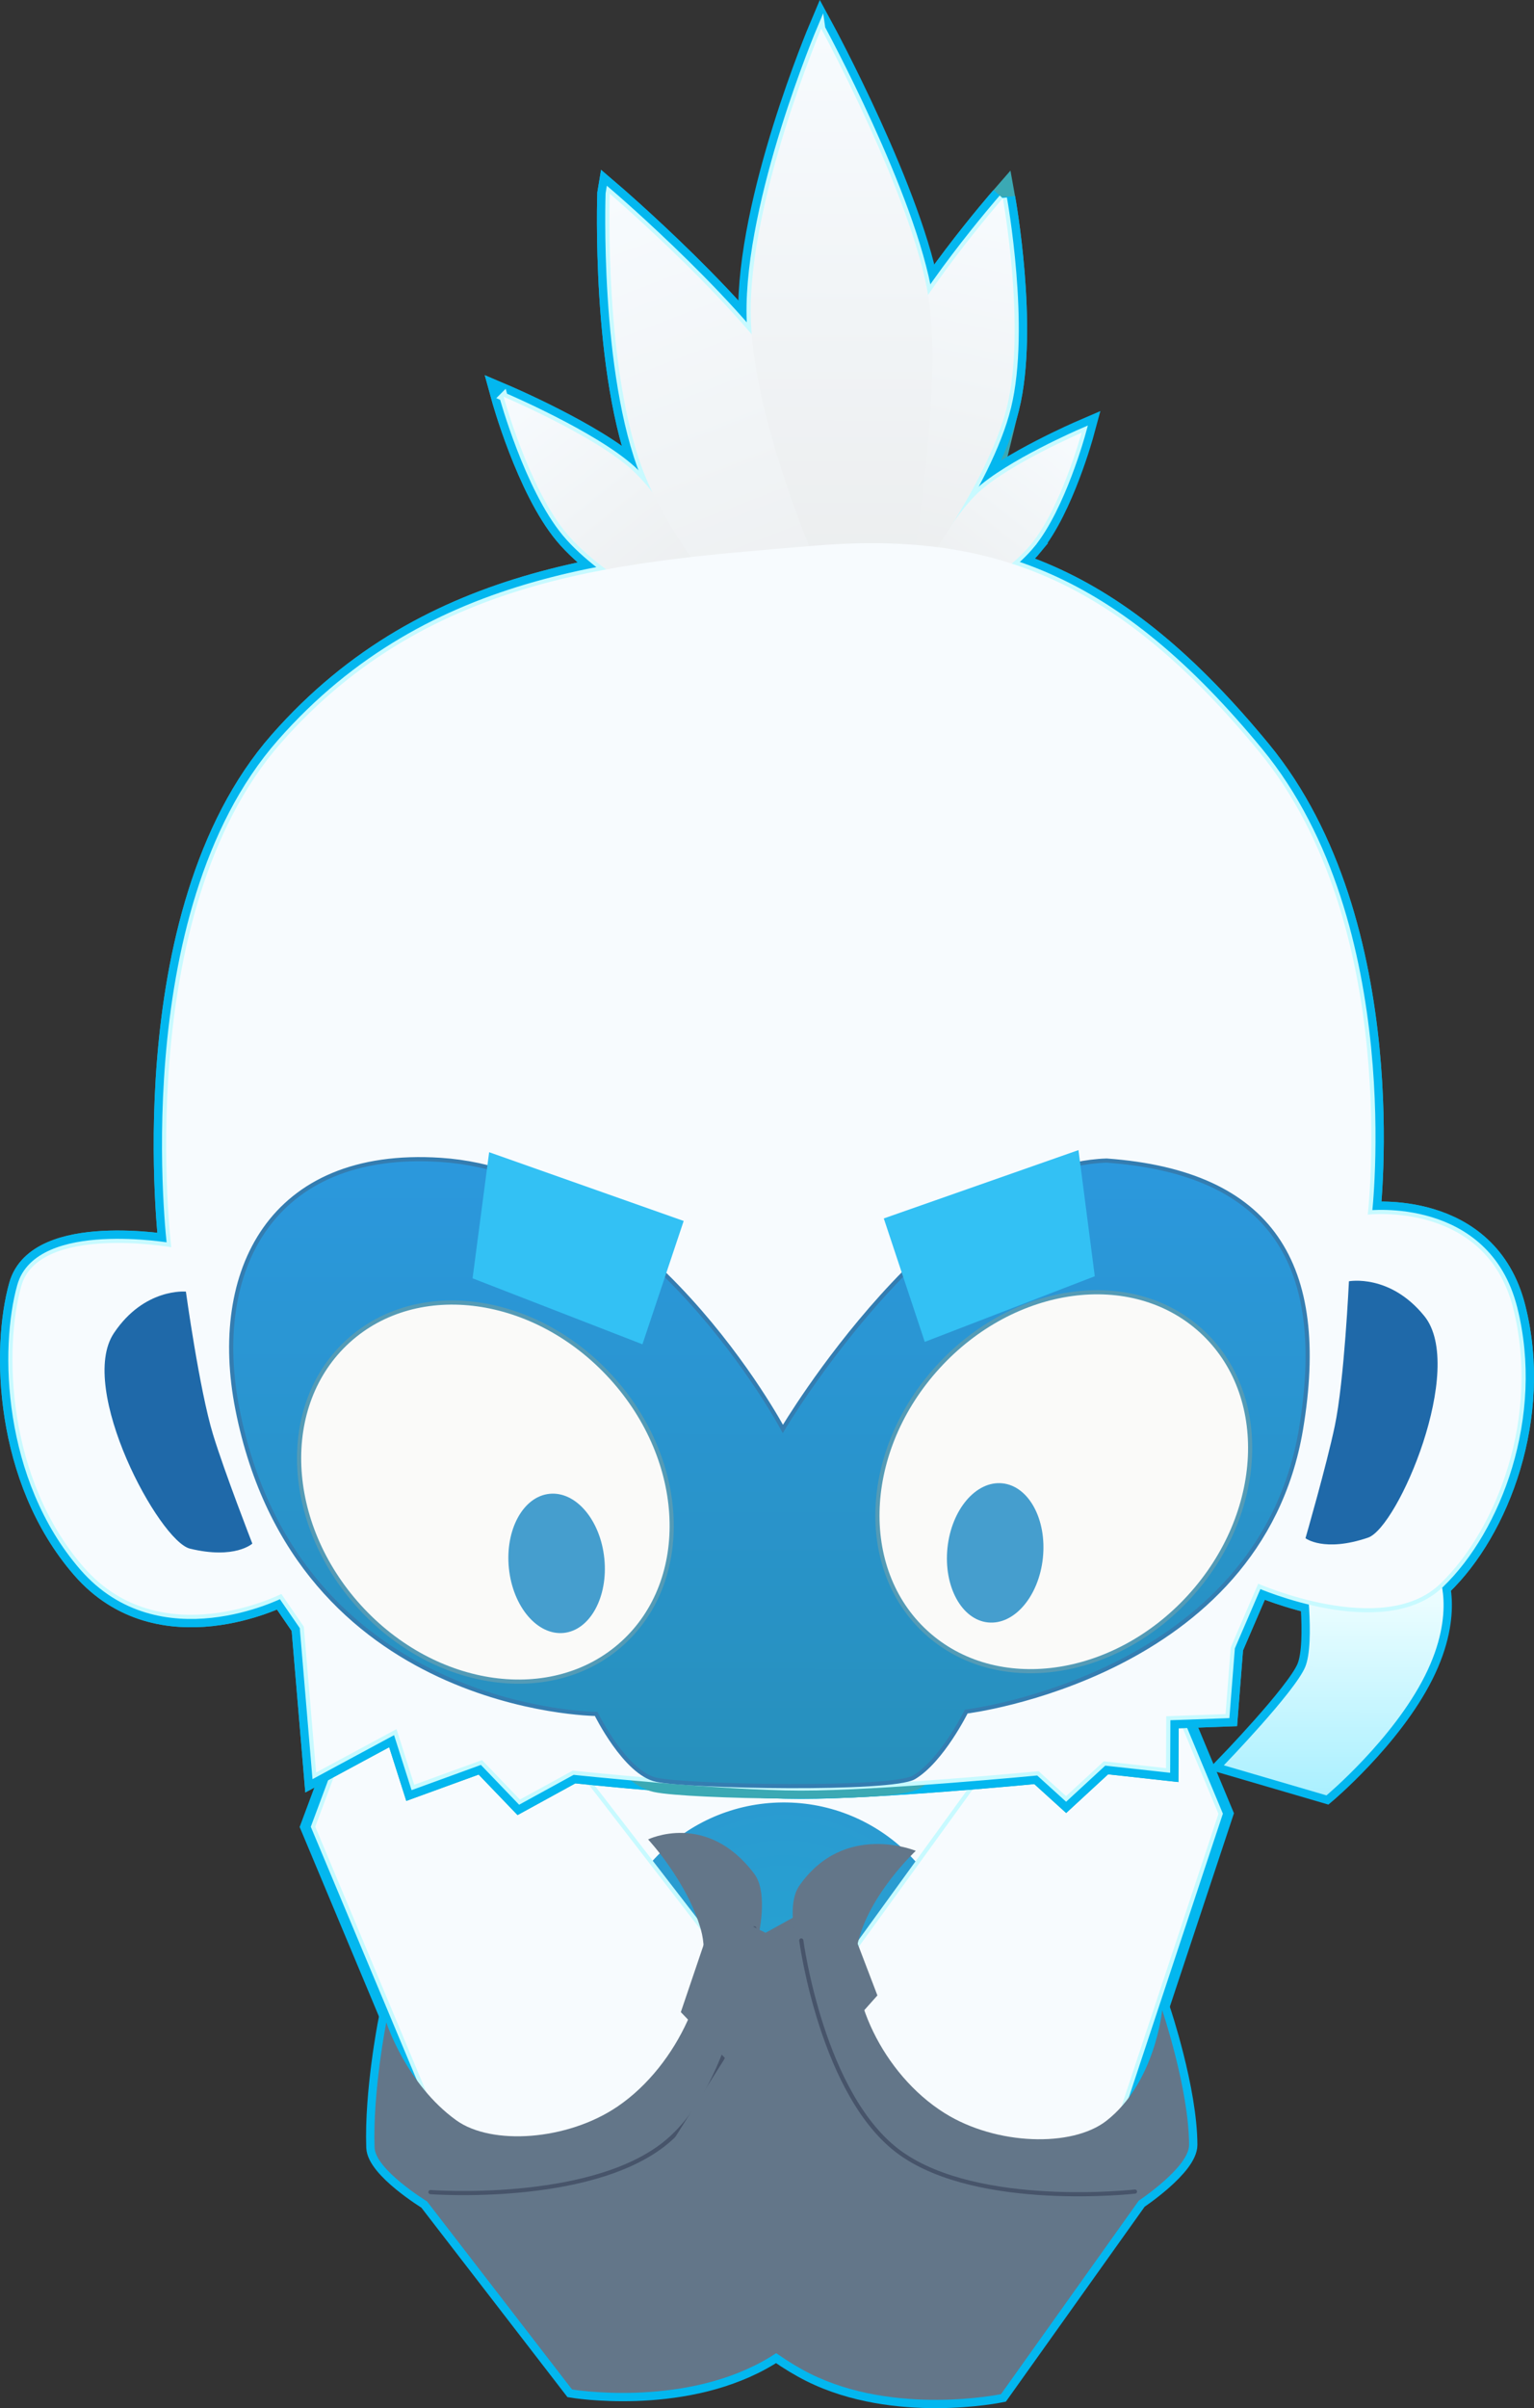 <svg version="1.1" xmlns="http://www.w3.org/2000/svg" xmlns:xlink="http://www.w3.org/1999/xlink" width="92.354" height="144.933" viewBox="0,0,92.354,144.933"><rect x="0" y="0" width="92.354" height="144.933" fill="#333333" stroke="none"/><defs><linearGradient x1="238.662" y1="229.277" x2="238.639" y2="250.191" gradientUnits="userSpaceOnUse" id="color-1"><stop offset="0" stop-color="#2c98c3"/><stop offset="1" stop-color="#1e86c6"/></linearGradient><radialGradient cx="238.234" cy="230.41" r="10.136" gradientUnits="userSpaceOnUse" id="color-2"><stop offset="0" stop-color="#25a2d1"/><stop offset="1" stop-color="#2a9bd1"/></radialGradient><linearGradient x1="241.2" y1="228.307" x2="241.884" y2="250.235" gradientUnits="userSpaceOnUse" id="color-3"><stop offset="0" stop-color="#2c98c3"/><stop offset="1" stop-color="#1e86c6"/></linearGradient><radialGradient cx="240.79" cy="229.51" r="10.632" gradientUnits="userSpaceOnUse" id="color-4"><stop offset="0" stop-color="#25a2d1"/><stop offset="1" stop-color="#2a9bd1"/></radialGradient><linearGradient x1="273.905" y1="204.8" x2="273.891" y2="218.453" gradientUnits="userSpaceOnUse" id="color-5"><stop offset="0" stop-color="#f5ffff"/><stop offset="1" stop-color="#aaf0ff"/></linearGradient><linearGradient x1="224.425" y1="133.892" x2="235.433" y2="147.712" gradientUnits="userSpaceOnUse" id="color-6"><stop offset="0" stop-color="#f7fbfe"/><stop offset="1" stop-color="#ebedee"/></linearGradient><linearGradient x1="258.317" y1="136.128" x2="249.469" y2="147.415" gradientUnits="userSpaceOnUse" id="color-7"><stop offset="0" stop-color="#f7fbfe"/><stop offset="1" stop-color="#ebedee"/></linearGradient><linearGradient x1="253.123" y1="122.141" x2="247.786" y2="146.043" gradientUnits="userSpaceOnUse" id="color-8"><stop offset="0" stop-color="#f7fbfe"/><stop offset="1" stop-color="#ebedee"/></linearGradient><linearGradient x1="231.427" y1="121.63" x2="243.319" y2="152.824" gradientUnits="userSpaceOnUse" id="color-9"><stop offset="0" stop-color="#f7fbfe"/><stop offset="1" stop-color="#ebedee"/></linearGradient><linearGradient x1="244.285" y1="112.127" x2="244.248" y2="146.847" gradientUnits="userSpaceOnUse" id="color-10"><stop offset="0" stop-color="#f7fbfe"/><stop offset="1" stop-color="#ebedee"/></linearGradient><linearGradient x1="239.938" y1="180.185" x2="239.898" y2="217.893" gradientUnits="userSpaceOnUse" id="color-11"><stop offset="0" stop-color="#2b98dd"/><stop offset="1" stop-color="#2790bc"/></linearGradient></defs><g transform="translate(-193.603,-110.4)"><g data-paper-data="{&quot;isPaintingLayer&quot;:true}" fill-rule="nonzero" stroke-linejoin="miter" stroke-miterlimit="10" stroke-dasharray="" stroke-dashoffset="0" style="mix-blend-mode: normal"><g><path d="M226.819,230.234l26.039,-0.942l4,15.655l-6.653,4.979l-6.921,-3.47l-0.403,-11.635l-7.063,-0.285l-0.567,11.911l-7.344,3.732l-7.472,-6.794z" fill="none" stroke="#03b7ef" stroke-width="1" stroke-linecap="round"/><path d="M226.819,230.234l26.039,-0.942l4,15.655l-6.653,4.979l-6.921,-3.47l-0.403,-11.635l-7.063,-0.285l-0.567,11.911l-7.345,3.732l-7.472,-6.794z" fill="url(#color-1)" stroke="#000000" stroke-width="0" stroke-linecap="round"/><path d="M230.338,238.295l0.406,8.588" fill="none" stroke="#1c86b7" stroke-width="0.25" stroke-linecap="round"/><path d="M227.014,238.707l-0.425,8.725" fill="none" stroke="#1c86b7" stroke-width="0.25" stroke-linecap="round"/><path d="M247.512,238.867l0.129,8.726" fill="none" stroke="#1c86b7" stroke-width="0.25" stroke-linecap="round"/><path d="M251.796,247.736l-0.268,-8.864" fill="none" stroke="#1c86b7" stroke-width="0.25" stroke-linecap="round"/><path d="M248.37,230.421c-0.006,5.598 -4.195,9.074 -9.793,9.068c-5.598,-0.006 -10.485,-3.491 -10.479,-9.089c0.006,-5.598 4.549,-10.131 10.147,-10.125c5.598,0.006 10.131,4.549 10.125,10.147z" fill="url(#color-2)" stroke="none" stroke-width="0" stroke-linecap="butt"/><path d="M243.874,233.362l6.048,8.833c0,0 -5.407,7.577 -10.431,10.334c-5.023,2.757 -11.45,1.677 -11.45,1.677l-8.73,-11.319c0,0 -3.111,-1.902 -3.158,-3.244c-0.116,-3.345 0.706,-7.534 0.706,-7.534c0,0 1.184,3.717 4.216,5.899c2.126,1.53 6.681,1.223 9.7,-0.825c3.712,-2.519 5.86,-7.69 5.026,-10.648c-0.82,-2.907 -3.179,-5.432 -3.179,-5.432c0,0 3.535,-1.727 6.392,2.071c0.877,1.166 0.236,3.795 0.236,3.795l4.813,-2.664l2.364,6.187z" fill="#637689" stroke="#03b7ef" stroke-width="1" stroke-linecap="round"/><path d="M234.592,231.496l2.126,-6.273l4.911,2.478c0,0 -0.741,-2.603 0.091,-3.802c2.71,-3.904 7.017,-2.109 7.017,-2.109c0,0 -2.775,2.577 -3.483,5.514c-0.72,2.987 1.428,7.904 5.233,10.28c3.095,1.932 7.658,2.065 9.724,0.455c2.947,-2.296 3.36,-6.667 3.36,-6.667c0,0 1.61,4.765 1.621,8.112c0.005,1.343 -3.032,3.362 -3.032,3.362l-8.292,11.643c0,0 -6.38,1.325 -11.505,-1.239c-5.125,-2.564 -10.817,-9.929 -10.817,-9.929l5.706,-9.057z" data-paper-data="{&quot;index&quot;:null}" fill="#637689" stroke="#03b7ef" stroke-width="1" stroke-linecap="round"/><path d="M228.815,229.711l27.269,-1.869l4.724,16.278l-6.807,5.445l-7.374,-3.404l-0.816,-12.185l-7.415,-0.059l-0.191,12.507l-7.574,4.161l-8.064,-6.871z" fill="none" stroke="#03b7ef" stroke-width="1" stroke-linecap="round"/><path d="M264.118,212.42l2.975,7.138l-7.012,21.151l-12.161,2.063l-4.78,-12.432l9.493,-13.104" fill="none" stroke="#03b7ef" stroke-width="1.5" stroke-linecap="round"/><path d="M255.567,223.878l-2.434,13.383l-23.819,1.484l-1.74,-14.798" fill="none" stroke="#03b7ef" stroke-width="1.5" stroke-linecap="round"/><path d="M226.707,214.564l11.798,15.285l-5.777,11.266l-12.449,-2.073l-7.83,-18.704l3.82,-10.253" fill="none" stroke="#03b7ef" stroke-width="1.5" stroke-linecap="round"/><path d="M228.815,229.711l27.269,-1.869l4.724,16.278l-6.807,5.445l-7.374,-3.404l-0.816,-12.185l-7.415,-0.059l-0.191,12.507l-7.574,4.161l-8.064,-6.871z" fill="url(#color-3)" stroke="#000000" stroke-width="0" stroke-linecap="round"/><path d="M232.778,238.044l0.717,8.99" fill="none" stroke="#1c86b7" stroke-width="0.25" stroke-linecap="round"/><path d="M229.307,238.589l-0.15,9.162" fill="none" stroke="#1c86b7" stroke-width="0.25" stroke-linecap="round"/><path d="M250.803,238.063l0.431,9.144" fill="none" stroke="#1c86b7" stroke-width="0.25" stroke-linecap="round"/><path d="M255.014,237.931l0.581,9.285" fill="none" stroke="#1c86b7" stroke-width="0.25" stroke-linecap="round"/><path d="M253.133,237.262l-23.819,1.484l-1.74,-14.798c0.653,-0.153 0.777,-0.891 0.777,-0.891c0.581,-3.528 0.506,-7.327 0.285,-11.115l25.965,-0.81c0.208,3.952 0.418,7.904 0.542,11.885c0,0 0.017,0.556 0.424,0.863z" fill="#f7fbfe" stroke="#c8faff" stroke-width="0.25" stroke-linecap="butt"/><path d="M251.417,229.178c0.183,5.869 -4.091,9.655 -9.961,9.839c-5.869,0.183 -11.111,-3.306 -11.294,-9.175c-0.183,-5.869 4.426,-10.776 10.296,-10.959c5.869,-0.183 10.776,4.426 10.959,10.296z" fill="url(#color-4)" stroke="none" stroke-width="0" stroke-linecap="butt"/><path d="M267.093,219.558l-7.012,21.151l-12.161,2.063l-4.78,-12.432l9.493,-13.104c0.31,0.025 0.569,-0.083 0.569,-0.083c3.677,-1.532 7.296,-3.133 10.915,-4.734z" fill="#f7fbfe" stroke="#c8faff" stroke-width="0.25" stroke-linecap="butt"/><path d="M238.505,229.85l-5.777,11.266l-12.449,-2.073l-7.83,-18.704l3.82,-10.253c3.467,1.177 6.883,2.494 9.785,4.303c0,0 0.293,0.181 0.652,0.176z" fill="#f7fbfe" stroke="#c8faff" stroke-width="0.25" stroke-linecap="butt"/><path d="M243.874,233.362l6.048,8.833c0,0 -5.407,7.577 -10.431,10.334c-5.023,2.757 -11.45,1.677 -11.45,1.677l-8.73,-11.319c0,0 -3.111,-1.902 -3.158,-3.244c-0.116,-3.345 0.706,-7.534 0.706,-7.534c0,0 1.184,3.717 4.216,5.899c2.126,1.53 6.681,1.223 9.7,-0.825c3.712,-2.519 5.859,-7.69 5.026,-10.648c-0.82,-2.907 -3.179,-5.432 -3.179,-5.432c0,0 3.535,-1.727 6.392,2.071c0.877,1.166 0.236,3.795 0.236,3.795l4.813,-2.664l2.364,6.187z" fill="#637689" stroke="#03b7ef" stroke-width="0" stroke-linecap="round"/><path d="M239.018,226.459c0,0 -0.887,9.467 -5.49,13.024c-4.603,3.557 -14.008,2.846 -14.008,2.846" fill="none" stroke="#47546a" stroke-width="0.25" stroke-linecap="round"/><path d="M234.592,231.496l2.126,-6.273l4.911,2.478c0,0 -0.741,-2.603 0.091,-3.802c2.71,-3.904 7.017,-2.109 7.017,-2.109c0,0 -2.775,2.577 -3.483,5.514c-0.72,2.987 1.428,7.904 5.233,10.28c3.095,1.932 7.659,2.065 9.724,0.455c2.947,-2.296 3.36,-6.667 3.36,-6.667c0,0 1.61,4.765 1.621,8.112c0.005,1.343 -3.032,3.362 -3.032,3.362l-8.292,11.643c0,0 -6.381,1.325 -11.505,-1.239c-5.125,-2.564 -10.817,-9.929 -10.817,-9.929l5.706,-9.057z" data-paper-data="{&quot;index&quot;:null}" fill="#637689" stroke="#03b7ef" stroke-width="0" stroke-linecap="round"/><path d="M261.933,242.297c0,0 -9.371,1.069 -14.106,-2.31c-4.735,-3.379 -5.983,-12.805 -5.983,-12.805" data-paper-data="{&quot;index&quot;:null}" fill="none" stroke="#47546a" stroke-width="0.25" stroke-linecap="round"/></g><path d="M267.282,216.643c0,0 4.28,-4.422 4.901,-5.92c0.62,-1.498 0.006,-5.925 0.006,-5.925l7.985,0.266c0,0 1.149,2.335 -0.779,6.182c-1.928,3.847 -5.932,7.206 -5.932,7.206z" fill="none" stroke="#03b7ef" stroke-width="1" stroke-linecap="round"/><path d="M231.655,138.679c2.307,2.093 5.366,7.82 5.366,7.82l-1.949,1.237c0,0 -5.122,-2.542 -7.384,-5.262c-2.262,-2.719 -3.767,-8.197 -3.767,-8.197c0,0 5.427,2.308 7.734,4.402z" fill="none" stroke="#3ba9b4" stroke-width="1.5" stroke-linecap="round"/><path d="M254.228,134.887c-1.169,4.759 -5.981,10.973 -5.981,10.973l-3.151,-0.417c0,0 0.353,-9.022 1.953,-13.017c1.599,-3.995 6.929,-10.093 6.929,-10.093c0,0 1.418,7.796 0.25,12.555z" data-paper-data="{&quot;index&quot;:null}" fill="none" stroke="#3ba9b4" stroke-width="1.5" stroke-linecap="round"/><path d="M230.312,122.055c0,0 8.386,7.179 11.328,12.255c2.942,5.075 5.189,17.176 5.189,17.176l-4.168,1.181c0,0 -7.71,-7.437 -10.221,-13.627c-2.511,-6.19 -2.128,-16.984 -2.128,-16.984z" fill="none" stroke="#03b7ef" stroke-width="1.5" stroke-linecap="round"/><path d="M249.495,128.238c0.972,6.023 -1.34,18.613 -1.34,18.613l-4.488,-0.401c0,0 -4.727,-10.089 -4.867,-17.036c-0.139,-6.946 4.243,-17.29 4.243,-17.29c0,0 5.48,10.09 6.452,16.113z" fill="none" stroke="#03b7ef" stroke-width="1.5" stroke-linecap="round"/><path d="M242.455,143.256c10.816,-0.933 18.343,1.932 26.95,12.384c8.607,10.452 6.543,27.86 6.543,27.86c0,0 7.119,-0.848 8.757,5.643c1.638,6.49 -0.964,13.282 -4.399,16.582c-3.435,3.3 -10.954,-0.012 -10.954,-0.012l-1.651,3.833l-0.315,4.015l-3.569,0.128l-0.014,3.125l-3.745,-0.412l-2.271,2.095l-1.653,-1.5c0,0 -9.56,0.924 -14.326,0.918c-4.765,-0.006 -13.723,-0.954 -13.723,-0.954l-3.181,1.743l-2.281,-2.376l-4.082,1.486l-1.067,-3.35l-4.84,2.611l-0.74,-8.776l-1.353,-1.97c0,0 -7.282,3.715 -11.917,-1.631c-4.635,-5.346 -4.791,-13.173 -3.738,-16.904c1.053,-3.731 9.03,-2.331 9.03,-2.331c0,0 -2.483,-20.008 6.604,-30.35c9.087,-10.342 21.119,-10.925 31.935,-11.859z" fill="none" stroke="#3ba9b4" stroke-width="1.5" stroke-linecap="round"/><path d="M231.655,138.679c2.307,2.093 5.366,7.82 5.366,7.82l-1.949,1.237c0,0 -5.122,-2.542 -7.384,-5.262c-2.262,-2.719 -3.767,-8.197 -3.767,-8.197c0,0 5.427,2.308 7.735,4.402z" fill="none" stroke="#03b7ef" stroke-width="1.5" stroke-linecap="round"/><path d="M255.687,143.143c-1.818,2.221 -5.928,4.291 -5.928,4.291l-1.56,-1.015c0,0 2.461,-4.679 4.314,-6.388c1.853,-1.708 6.207,-3.587 6.207,-3.587c0,0 -1.216,4.478 -3.034,6.698z" data-paper-data="{&quot;index&quot;:null}" fill="none" stroke="#03b7ef" stroke-width="1.5" stroke-linecap="round"/><path d="M253.978,122.332c0,0 1.418,7.796 0.25,12.555c-1.169,4.759 -5.981,10.973 -5.981,10.973l-3.151,-0.417c0,0 0.353,-9.022 1.953,-13.017c1.6,-3.995 6.929,-10.093 6.929,-10.093z" data-paper-data="{&quot;index&quot;:null}" fill="none" stroke="#03b7ef" stroke-width="1.5" stroke-linecap="round"/><path d="M230.312,122.056c0,0 8.386,7.179 11.328,12.255c2.942,5.075 5.189,17.176 5.189,17.176l-4.168,1.181c0,0 -7.71,-7.437 -10.221,-13.627c-2.511,-6.19 -2.128,-16.984 -2.128,-16.984z" fill="none" stroke="#03b7ef" stroke-width="1.5" stroke-linecap="round"/><path d="M242.455,143.256c10.816,-0.933 18.343,1.932 26.95,12.384c8.607,10.452 6.543,27.86 6.543,27.86c0,0 7.119,-0.848 8.757,5.643c1.638,6.49 -0.964,13.282 -4.399,16.582c-3.435,3.3 -10.954,-0.012 -10.954,-0.012l-1.651,3.833l-0.315,4.015l-3.569,0.128l-0.014,3.125l-3.745,-0.412l-2.271,2.095l-1.653,-1.5c0,0 -9.56,0.924 -14.326,0.918c-4.765,-0.006 -13.723,-0.954 -13.723,-0.954l-3.181,1.743l-2.281,-2.376l-4.082,1.486l-1.067,-3.35l-4.84,2.611l-0.74,-8.776l-1.353,-1.97c0,0 -7.282,3.715 -11.917,-1.631c-4.635,-5.346 -4.791,-13.173 -3.738,-16.904c1.053,-3.731 9.03,-2.331 9.03,-2.331c0,0 -2.483,-20.008 6.604,-30.35c9.087,-10.342 21.119,-10.925 31.935,-11.859z" fill="none" stroke="#03b7ef" stroke-width="1.5" stroke-linecap="round"/><path d="M260.226,180.247c9.96,0.719 13.364,6.286 11.699,16.185c-2.496,14.84 -20.151,16.976 -20.151,16.976c0,0 -1.452,2.943 -3.14,3.957c-1.33,0.799 -13.625,0.561 -15.512,0.149c-1.888,-0.412 -3.626,-3.964 -3.626,-3.964c0,0 -18.008,-0.131 -21.599,-18.341c-1.628,-8.254 1.969,-15.675 12.228,-15.004c12.42,0.812 20.611,16.194 20.611,16.194c0,0 9.36,-15.832 19.49,-16.152z" fill="none" stroke="#3ba9b4" stroke-width="1.5" stroke-linecap="round"/><path d="M230.41,193.303c4.564,5.019 4.868,12.174 0.679,15.983c-4.188,3.808 -11.283,2.827 -15.846,-2.191c-4.564,-5.019 -4.868,-12.174 -0.679,-15.983c4.188,-3.808 11.283,-2.827 15.846,2.191z" fill="none" stroke="#3ba9b4" stroke-width="1.5" stroke-linecap="butt"/><path d="M265.93,190.506c4.18,3.817 3.861,10.972 -0.713,15.981c-4.574,5.009 -11.671,5.975 -15.851,2.158c-4.18,-3.817 -3.861,-10.972 0.713,-15.981c4.574,-5.009 11.671,-5.975 15.851,-2.158z" data-paper-data="{&quot;index&quot;:null}" fill="none" stroke="#3ba9b4" stroke-width="1.5" stroke-linecap="butt"/><path d="M229.987,203.439c0.237,2.312 -0.858,4.318 -2.444,4.48c-1.587,0.162 -3.065,-1.58 -3.301,-3.892c-0.237,-2.312 0.858,-4.318 2.444,-4.48c1.587,-0.162 3.065,1.58 3.301,3.892z" fill="none" stroke="#3ba9b4" stroke-width="1.5" stroke-linecap="butt"/><path d="M253.956,198.916c1.586,0.166 2.676,2.174 2.435,4.486c-0.242,2.311 -1.723,4.051 -3.31,3.885c-1.586,-0.166 -2.676,-2.174 -2.435,-4.486c0.242,-2.311 1.723,-4.051 3.31,-3.885z" data-paper-data="{&quot;index&quot;:null}" fill="none" stroke="#3ba9b4" stroke-width="1.5" stroke-linecap="butt"/><path d="M223.052,179.744l11.712,4.138l-2.483,7.423l-10.227,-3.971z" fill="none" stroke="#3ba9b4" stroke-width="1.5" stroke-linecap="round"/><path d="M259.514,187.209l-10.236,3.95l-2.467,-7.429l11.721,-4.113z" data-paper-data="{&quot;index&quot;:null}" fill="none" stroke="#3ba9b4" stroke-width="1.5" stroke-linecap="round"/><path d="M204.795,188.134c0,0 0.816,5.927 1.634,8.6c0.708,2.313 2.366,6.565 2.366,6.565c0,0 -1.036,0.962 -3.753,0.304c-1.855,-0.449 -6.81,-9.648 -4.578,-12.977c1.834,-2.735 4.331,-2.492 4.331,-2.492z" data-paper-data="{&quot;index&quot;:null}" fill="none" stroke="#3ba9b4" stroke-width="1.5" stroke-linecap="round"/><path d="M279.354,189.604c2.523,3.114 -1.583,12.722 -3.39,13.337c-2.647,0.901 -3.765,0.035 -3.765,0.035c0,0 1.268,-4.385 1.764,-6.752c0.574,-2.736 0.852,-8.712 0.852,-8.712c0,0 2.466,-0.467 4.538,2.091z" data-paper-data="{&quot;index&quot;:null}" fill="none" stroke="#3ba9b4" stroke-width="1.5" stroke-linecap="round"/><path d="M267.282,216.643c0,0 4.28,-4.422 4.901,-5.92c0.62,-1.498 0.006,-5.925 0.006,-5.925l7.985,0.266c0,0 1.149,2.335 -0.779,6.182c-1.928,3.847 -5.932,7.206 -5.932,7.206z" fill="url(#color-5)" stroke="#000000" stroke-width="0" stroke-linecap="round"/><path d="M223.921,134.277c0,0 5.427,2.308 7.734,4.402c2.307,2.093 5.366,7.82 5.366,7.82l-1.949,1.237c0,0 -5.122,-2.542 -7.384,-5.262c-2.262,-2.719 -3.767,-8.197 -3.767,-8.197z" fill="none" stroke="#c8faff" stroke-width="0.5" stroke-linecap="round"/><path d="M255.687,143.143c-1.818,2.221 -5.928,4.291 -5.928,4.291l-1.56,-1.015c0,0 2.461,-4.679 4.314,-6.388c1.853,-1.708 6.207,-3.587 6.207,-3.587c0,0 -1.216,4.478 -3.034,6.698z" data-paper-data="{&quot;index&quot;:null}" fill="none" stroke="#c8faff" stroke-width="0.5" stroke-linecap="round"/><path d="M253.978,122.332c0,0 1.418,7.796 0.25,12.555c-1.169,4.759 -5.981,10.973 -5.981,10.973l-3.151,-0.417c0,0 0.353,-9.022 1.953,-13.017c1.599,-3.995 6.929,-10.093 6.929,-10.093z" data-paper-data="{&quot;index&quot;:null}" fill="none" stroke="#c8faff" stroke-width="0.5" stroke-linecap="round"/><path d="M230.312,122.055c0,0 8.386,7.179 11.328,12.255c2.942,5.075 5.189,17.176 5.189,17.176l-4.168,1.181c0,0 -7.71,-7.437 -10.221,-13.627c-2.511,-6.19 -2.128,-16.984 -2.128,-16.984z" fill="none" stroke="#c8faff" stroke-width="0.5" stroke-linecap="round"/><path d="M243.043,112.125c0,0 5.48,10.09 6.452,16.113c0.972,6.023 -1.34,18.613 -1.34,18.613l-4.488,-0.401c0,0 -4.727,-10.089 -4.867,-17.036c-0.139,-6.946 4.243,-17.29 4.243,-17.29z" fill="none" stroke="#c8faff" stroke-width="0.5" stroke-linecap="round"/><path d="M242.455,143.256c10.816,-0.933 18.343,1.932 26.95,12.384c8.607,10.452 6.543,27.86 6.543,27.86c0,0 7.119,-0.848 8.757,5.643c1.638,6.49 -0.964,13.282 -4.399,16.582c-3.435,3.3 -10.954,-0.012 -10.954,-0.012l-1.651,3.833l-0.315,4.015l-3.569,0.128l-0.014,3.125l-3.745,-0.412l-2.271,2.095l-1.653,-1.5c0,0 -9.56,0.924 -14.326,0.918c-4.765,-0.006 -13.723,-0.954 -13.723,-0.954l-3.181,1.743l-2.281,-2.376l-4.082,1.486l-1.067,-3.35l-4.84,2.611l-0.74,-8.776l-1.353,-1.97c0,0 -7.282,3.715 -11.917,-1.631c-4.635,-5.346 -4.791,-13.173 -3.738,-16.904c1.053,-3.731 9.03,-2.331 9.03,-2.331c0,0 -2.483,-20.008 6.604,-30.35c9.087,-10.342 21.119,-10.925 31.935,-11.859z" fill="none" stroke="#c8faff" stroke-width="0.5" stroke-linecap="round"/><path d="M231.655,138.679c2.307,2.093 5.366,7.82 5.366,7.82l-1.949,1.237c0,0 -5.122,-2.542 -7.384,-5.262c-2.262,-2.719 -3.767,-8.197 -3.767,-8.197c0,0 5.427,2.308 7.735,4.402z" fill="url(#color-6)" stroke="#c8faff" stroke-width="0" stroke-linecap="round"/><path d="M258.72,136.445c0,0 -1.216,4.478 -3.034,6.698c-1.818,2.221 -5.928,4.291 -5.928,4.291l-1.56,-1.015c0,0 2.461,-4.679 4.314,-6.388c1.853,-1.708 6.207,-3.587 6.207,-3.587z" data-paper-data="{&quot;index&quot;:null}" fill="url(#color-7)" stroke="#c8faff" stroke-width="0" stroke-linecap="round"/><path d="M253.978,122.332c0,0 1.418,7.796 0.25,12.555c-1.169,4.759 -5.981,10.973 -5.981,10.973l-3.151,-0.417c0,0 0.353,-9.022 1.953,-13.017c1.6,-3.995 6.929,-10.093 6.929,-10.093z" data-paper-data="{&quot;index&quot;:null}" fill="url(#color-8)" stroke="#c8faff" stroke-width="0" stroke-linecap="round"/><path d="M230.312,122.056c0,0 8.386,7.179 11.328,12.255c2.942,5.075 5.189,17.176 5.189,17.176l-4.168,1.181c0,0 -7.71,-7.437 -10.221,-13.627c-2.511,-6.19 -2.128,-16.984 -2.128,-16.984z" fill="url(#color-9)" stroke="#c8faff" stroke-width="0" stroke-linecap="round"/><path d="M249.495,128.238c0.972,6.023 -1.34,18.613 -1.34,18.613l-4.488,-0.401c0,0 -4.727,-10.089 -4.867,-17.036c-0.139,-6.946 4.243,-17.29 4.243,-17.29c0,0 5.48,10.09 6.452,16.113z" fill="url(#color-10)" stroke="#c8faff" stroke-width="0" stroke-linecap="round"/><path d="M242.455,143.256c10.816,-0.933 18.343,1.932 26.95,12.384c8.607,10.452 6.543,27.86 6.543,27.86c0,0 7.119,-0.848 8.757,5.643c1.638,6.49 -0.964,13.282 -4.399,16.582c-3.435,3.3 -10.954,-0.012 -10.954,-0.012l-1.651,3.833l-0.315,4.015l-3.569,0.128l-0.014,3.125l-3.745,-0.412l-2.271,2.095l-1.653,-1.5c0,0 -9.56,0.924 -14.326,0.918c-4.765,-0.006 -13.723,-0.954 -13.723,-0.954l-3.181,1.743l-2.281,-2.376l-4.082,1.486l-1.067,-3.35l-4.84,2.611l-0.74,-8.776l-1.353,-1.97c0,0 -7.282,3.715 -11.917,-1.631c-4.635,-5.346 -4.791,-13.173 -3.738,-16.904c1.053,-3.731 9.03,-2.331 9.03,-2.331c0,0 -2.483,-20.008 6.604,-30.35c9.087,-10.342 21.119,-10.925 31.935,-11.859z" fill="#f7fbfe" stroke="#c8faff" stroke-width="0" stroke-linecap="round"/><path d="M260.226,180.247c9.96,0.719 13.364,6.286 11.699,16.185c-2.496,14.84 -20.151,16.976 -20.151,16.976c0,0 -1.452,2.943 -3.14,3.957c-1.33,0.799 -13.625,0.561 -15.512,0.149c-1.888,-0.412 -3.626,-3.964 -3.626,-3.964c0,0 -18.008,-0.131 -21.599,-18.341c-1.628,-8.254 1.969,-15.675 12.228,-15.004c12.42,0.812 20.611,16.194 20.611,16.194c0,0 9.36,-15.832 19.49,-16.152z" fill="url(#color-11)" stroke="#347db1" stroke-width="0.25" stroke-linecap="round"/><path d="M230.41,193.303c4.564,5.019 4.868,12.174 0.679,15.983c-4.188,3.808 -11.283,2.827 -15.846,-2.191c-4.564,-5.019 -4.868,-12.174 -0.679,-15.983c4.188,-3.808 11.283,-2.827 15.846,2.191z" fill="#fafaf9" stroke="#549bb6" stroke-width="0.25" stroke-linecap="butt"/><path d="M265.93,190.506c4.18,3.817 3.861,10.972 -0.713,15.981c-4.574,5.009 -11.671,5.975 -15.851,2.158c-4.18,-3.817 -3.861,-10.972 0.713,-15.981c4.574,-5.009 11.671,-5.975 15.851,-2.158z" data-paper-data="{&quot;index&quot;:null}" fill="#fafaf9" stroke="#549bb6" stroke-width="0.25" stroke-linecap="butt"/><path d="M229.986,204.195c0.237,2.312 -0.858,4.318 -2.444,4.48c-1.587,0.162 -3.065,-1.58 -3.301,-3.892c-0.237,-2.312 0.858,-4.318 2.444,-4.48c1.587,-0.162 3.065,1.58 3.301,3.892z" fill="#459ece" stroke="none" stroke-width="0" stroke-linecap="butt"/><path d="M253.955,199.672c1.586,0.166 2.676,2.174 2.435,4.486c-0.242,2.311 -1.723,4.051 -3.31,3.885c-1.586,-0.166 -2.676,-2.174 -2.435,-4.486c0.242,-2.311 1.723,-4.051 3.31,-3.885z" data-paper-data="{&quot;index&quot;:null}" fill="#459ece" stroke="none" stroke-width="0" stroke-linecap="butt"/><path d="M223.052,179.744l11.712,4.138l-2.483,7.423l-10.227,-3.971z" fill="#33c1f4" stroke="#000000" stroke-width="0" stroke-linecap="round"/><path d="M259.514,187.209l-10.236,3.95l-2.467,-7.429l11.721,-4.113z" data-paper-data="{&quot;index&quot;:null}" fill="#33c1f4" stroke="#000000" stroke-width="0" stroke-linecap="round"/><path d="M204.795,188.134c0,0 0.816,5.927 1.634,8.6c0.708,2.313 2.366,6.565 2.366,6.565c0,0 -1.036,0.962 -3.753,0.304c-1.855,-0.449 -6.81,-9.648 -4.578,-12.977c1.834,-2.735 4.331,-2.492 4.331,-2.492z" data-paper-data="{&quot;index&quot;:null}" fill="#1f69a9" stroke="#000000" stroke-width="0" stroke-linecap="round"/><path d="M279.354,189.604c2.523,3.114 -1.583,12.722 -3.39,13.337c-2.647,0.901 -3.765,0.035 -3.765,0.035c0,0 1.268,-4.385 1.764,-6.752c0.574,-2.736 0.852,-8.712 0.852,-8.712c0,0 2.466,-0.467 4.538,2.091z" data-paper-data="{&quot;index&quot;:null}" fill="#1f69a9" stroke="#000000" stroke-width="0" stroke-linecap="round"/></g></g></svg>